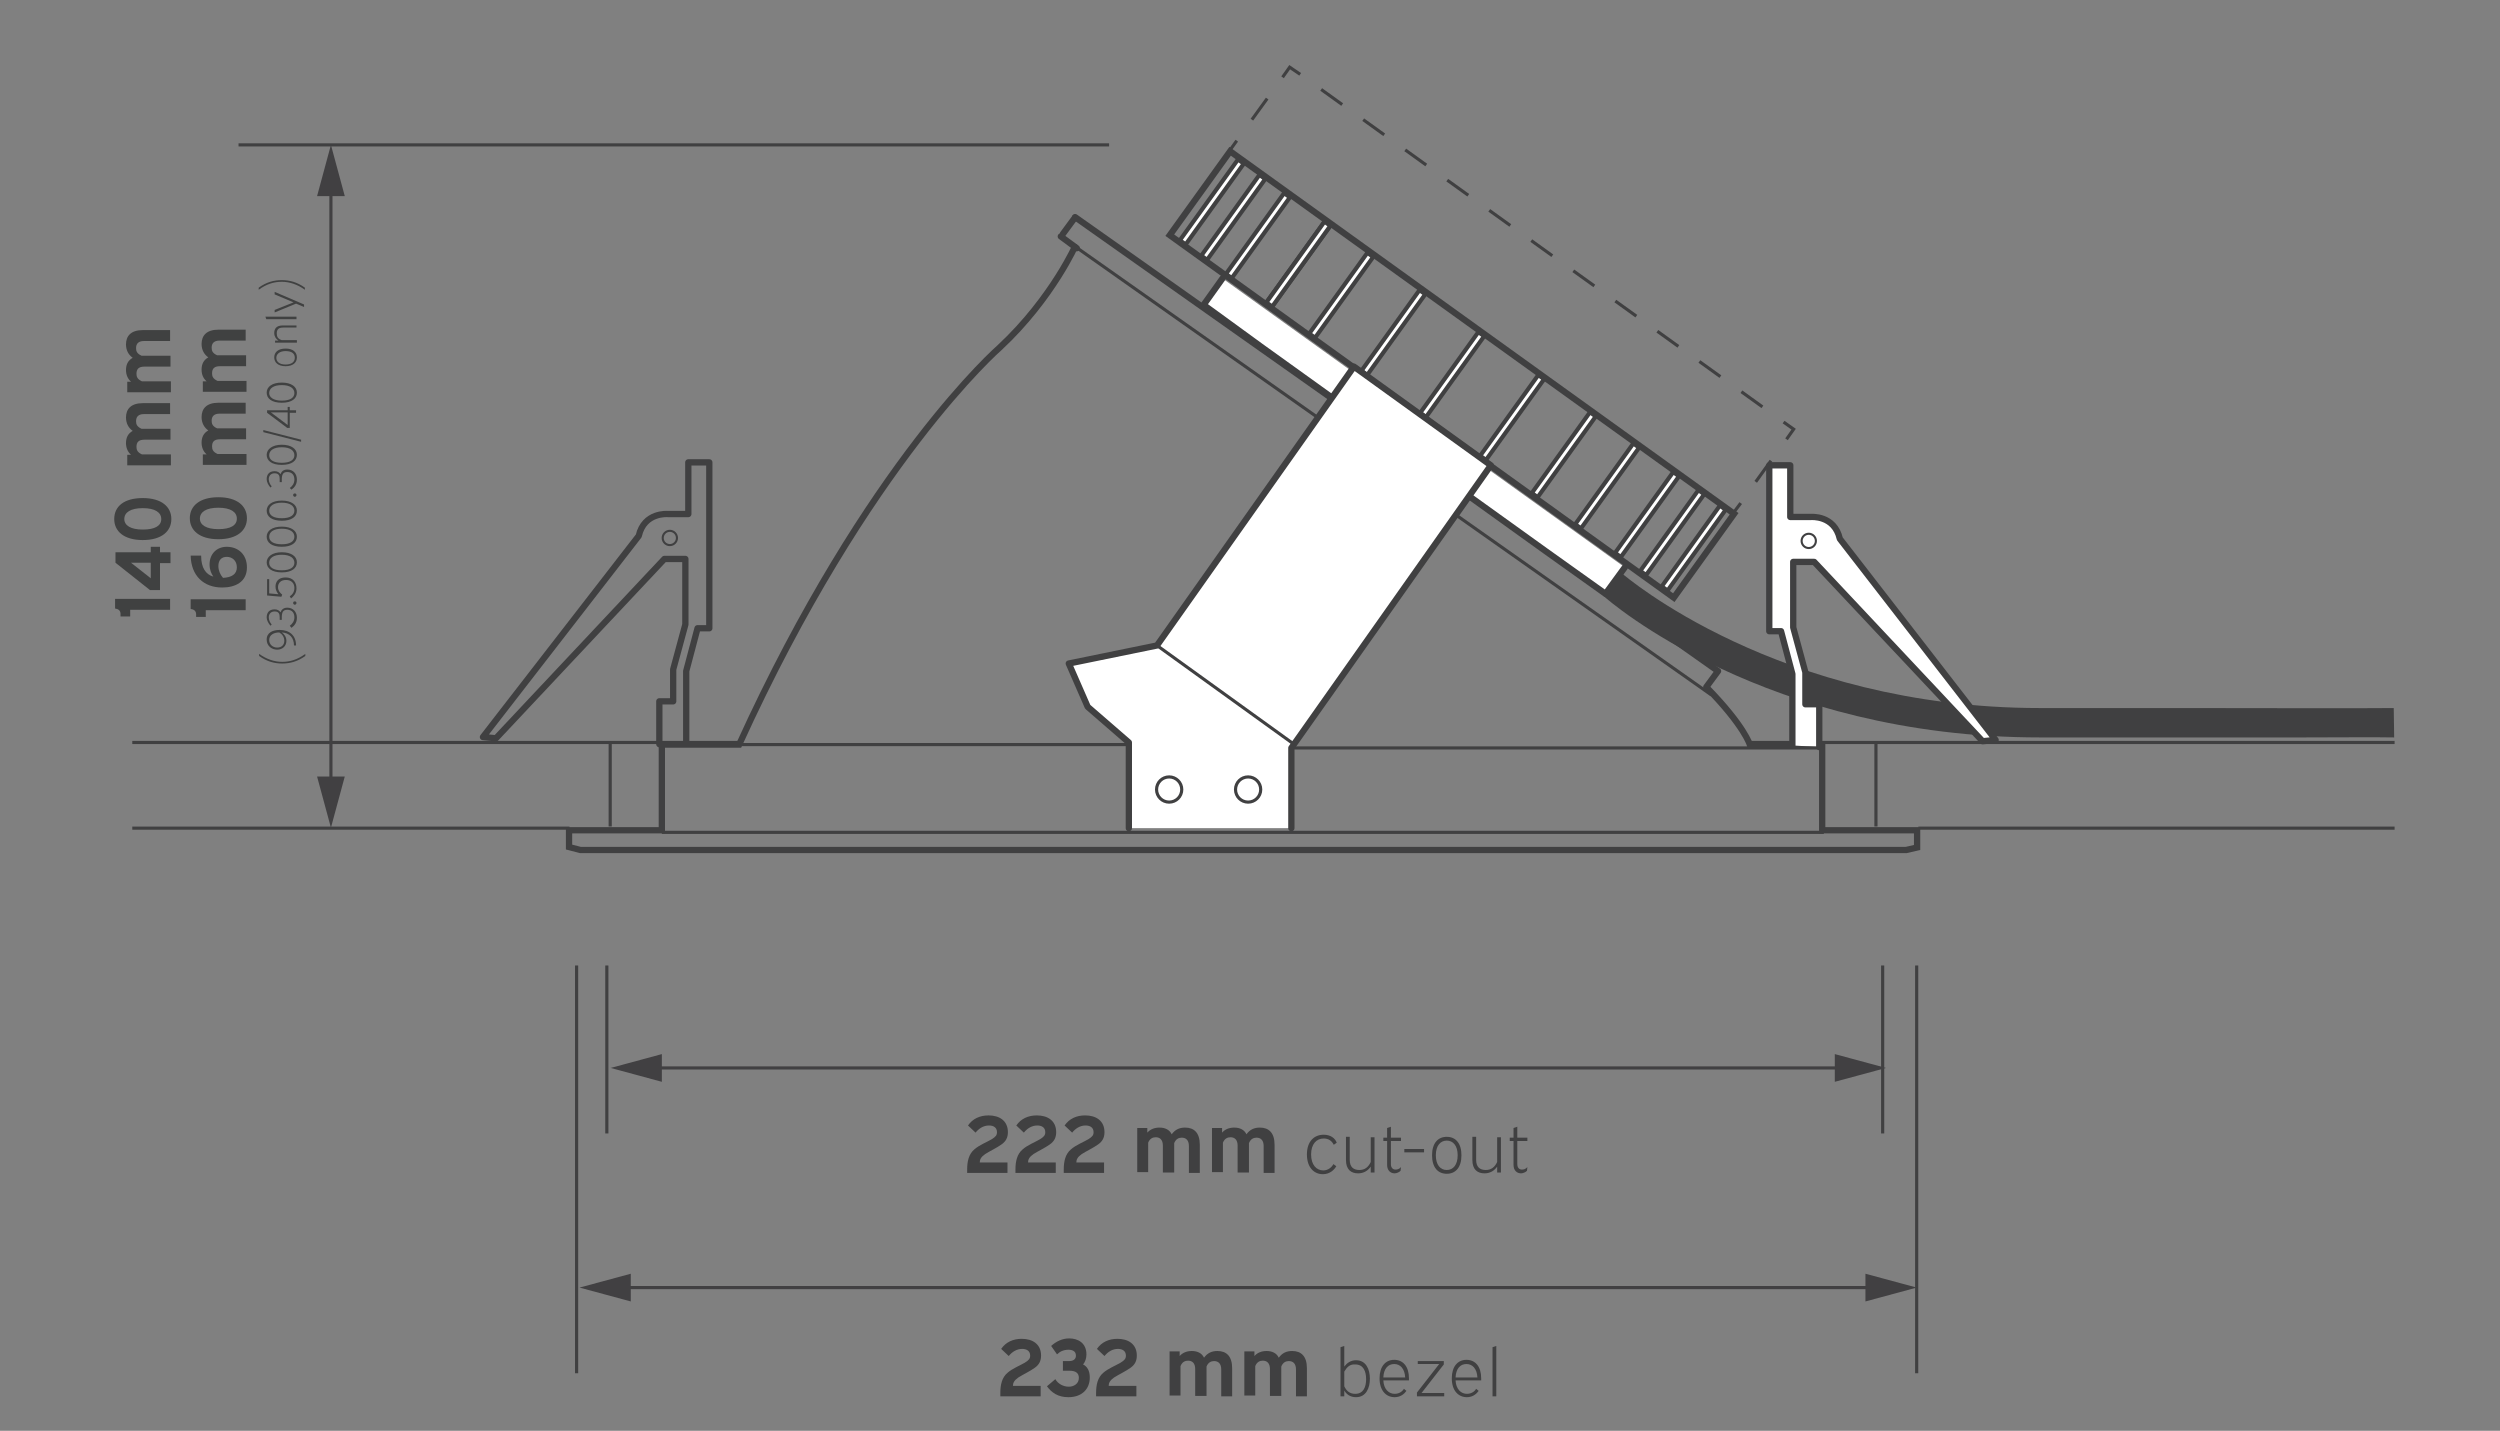 <?xml version="1.0" encoding="UTF-8"?>
<svg xmlns="http://www.w3.org/2000/svg" xmlns:xlink="http://www.w3.org/1999/xlink" version="1.1" id="Layer_1" x="0px" y="0px" viewBox="0 0 595.3 340.7" style="enable-background:new 0 0 595.3 340.7;" xml:space="preserve"><rect x="0" y="0" width="595.3" height="340.7" fill="#808080" stroke="none"/> <style type="text/css"> .st0{fill:none;stroke:#414042;stroke-width:0.75;} .st1{fill:#414042;} .st2{fill:none;stroke:#404041;stroke-width:0.75;} .st3{fill:#404041;} .st4{fill:none;stroke:#404041;stroke-width:0.5;} .st5{fill:none;stroke:#404041;stroke-width:0.75;stroke-linecap:round;stroke-linejoin:round;stroke-miterlimit:10;} .st6{fill:none;stroke:#404041;stroke-width:1.5;stroke-linecap:round;stroke-linejoin:round;stroke-miterlimit:10;} .st7{fill:none;stroke:#404041;stroke-width:1.5;} .st8{fill:none;stroke:#404041;stroke-width:0.5;stroke-linecap:round;stroke-linejoin:round;stroke-miterlimit:10;} .st9{fill:#FFFFFF;stroke:#404041;stroke-width:1.5;stroke-linecap:round;stroke-linejoin:round;stroke-miterlimit:10;} .st10{fill:none;stroke:#404041;stroke-width:1.5;stroke-miterlimit:9.999;} .st11{fill:#FFFFFF;stroke:#404041;stroke-width:1;stroke-miterlimit:4;} .st12{fill:none;stroke:#404041;stroke-width:0.75;stroke-miterlimit:10;} .st13{fill:none;stroke:#404041;stroke-width:0.75;stroke-miterlimit:10;stroke-dasharray:6.163,6.163;} .st14{fill:none;stroke:#404041;stroke-width:0.75;stroke-miterlimit:10;stroke-dasharray:6.209,6.209;} .st15{fill:#404141;} </style> <g id="Layer_2_00000004509837938452831930000014950335066609846967_"> </g> <g> <g> <g> <line class="st0" x1="78.8" y1="187.2" x2="78.8" y2="44.4"></line> <g> <polygon class="st1" points="82.1,184.9 78.8,197.1 75.5,184.9 "></polygon> </g> <g> <polygon class="st1" points="82.1,46.7 78.8,34.5 75.5,46.7 "></polygon> </g> </g> </g> <line class="st2" x1="137.3" y1="229.9" x2="137.3" y2="327"></line> <line class="st2" x1="144.5" y1="229.9" x2="144.5" y2="269.9"></line> <line class="st2" x1="448.3" y1="229.9" x2="448.3" y2="269.9"></line> <line class="st2" x1="456.4" y1="229.9" x2="456.4" y2="327"></line> <line class="st2" x1="264.1" y1="34.5" x2="56.8" y2="34.5"></line> <g> <path class="st3" d="M230.5,268c1.1-1.6,2.8-2.4,4.9-2.4c2.5,0,4.6,1.2,4.6,4c0,1.3-0.5,2.2-1.5,2.9c-1.1,0.8-2.8,1.6-3.9,2.3 c-1,0.7-1.3,1.3-1.3,2h6.6v2.5h-9.6v-0.8c0-2,0.4-3.7,1.7-4.8c1.1-1,3.1-1.8,4.1-2.4s1.3-1,1.3-1.7c0-1.1-0.8-1.6-1.9-1.6 c-1.3,0-2.4,0.7-3.2,1.7L230.5,268z"></path> <path class="st3" d="M242,268c1.1-1.6,2.8-2.4,4.9-2.4c2.5,0,4.6,1.2,4.6,4c0,1.3-0.5,2.2-1.5,2.9c-1.1,0.8-2.8,1.6-3.9,2.3 c-1,0.7-1.3,1.3-1.3,2h6.6v2.5h-9.6v-0.8c0-2,0.4-3.7,1.7-4.8c1.1-1,3.1-1.8,4.1-2.4s1.3-1,1.3-1.7c0-1.1-0.8-1.6-1.9-1.6 c-1.3,0-2.4,0.7-3.2,1.7L242,268z"></path> <path class="st3" d="M253.5,268c1.1-1.6,2.8-2.4,4.9-2.4c2.5,0,4.6,1.2,4.6,4c0,1.3-0.5,2.2-1.5,2.9c-1.1,0.8-2.8,1.6-3.9,2.3 c-1,0.7-1.3,1.3-1.3,2h6.6v2.5h-9.6v-0.8c0-2,0.4-3.7,1.7-4.8c1.1-1,3.1-1.8,4.1-2.4s1.3-1,1.3-1.7c0-1.1-0.8-1.6-1.9-1.6 c-1.3,0-2.4,0.7-3.2,1.7L253.5,268z"></path> <path class="st3" d="M273.2,268.8v0.9c0.7-0.8,1.7-1.2,2.9-1.2c1.3,0,2.4,0.5,2.9,1.6c0.8-1.1,1.8-1.6,3.2-1.6 c2.1,0,3.5,1.2,3.5,4.1v6.7h-2.6v-6.4c0-1.4-0.7-2-1.7-2c-0.7,0-1.4,0.3-1.8,1.3v7h-2.7v-6.4c0-1.4-0.7-2-1.7-2 c-0.7,0-1.4,0.3-1.8,1.3v7h-2.6v-10.5h2.4L273.2,268.8L273.2,268.8z"></path> <path class="st3" d="M291,268.8v0.9c0.7-0.8,1.7-1.2,2.9-1.2c1.3,0,2.4,0.5,2.9,1.6c0.8-1.1,1.8-1.6,3.2-1.6 c2.1,0,3.5,1.2,3.5,4.1v6.7h-2.6v-6.4c0-1.4-0.7-2-1.7-2c-0.7,0-1.4,0.3-1.8,1.3v7h-2.7v-6.4c0-1.4-0.7-2-1.7-2 c-0.7,0-1.4,0.3-1.8,1.3v7h-2.6v-10.5h2.4L291,268.8L291,268.8z"></path> <path class="st3" d="M317.6,272.6c-0.5-1-1.3-1.5-2.4-1.5c-1.7,0-3,1.3-3,3.8s1.3,3.8,2.9,3.8c1.1,0,2-0.7,2.4-1.5l0.7,0.5 c-0.4,0.7-1.4,1.9-3.2,1.9c-2.1,0-3.8-1.6-3.8-4.7s1.7-4.7,4-4.7c1.6,0,2.7,0.8,3.1,1.9L317.6,272.6z"></path> <path class="st3" d="M321.4,270.9v5.3c0,1.7,0.9,2.4,2.3,2.4c1.2,0,2.1-0.6,2.7-1.9v-5.9h0.9v8.4h-0.9v-1.4c-0.7,1-1.7,1.6-3,1.6 c-1.7,0-2.9-0.9-2.9-3.2v-5.5h0.9V270.9z"></path> <path class="st3" d="M330.3,270.9v-2.3l0.9-0.3v2.6h2.4v0.8h-2.4v5.5c0,0.9,0.5,1.3,1.1,1.3c0.4,0,0.9-0.1,1.3-0.6l-0.1,0.9 c-0.3,0.3-0.9,0.6-1.4,0.6c-1,0-1.8-0.7-1.8-2v-5.7h-0.9v-0.8H330.3z"></path> <path class="st3" d="M339.1,273.6v0.8h-4.7v-0.8H339.1z"></path> <path class="st3" d="M348,275.1c0,2.9-1.4,4.4-3.5,4.4s-3.5-1.5-3.5-4.4s1.4-4.4,3.5-4.4S348,272.2,348,275.1z M341.9,275.1 c0,2.3,1.1,3.5,2.6,3.5s2.6-1.2,2.6-3.5s-1.1-3.5-2.6-3.5C343,271.6,341.9,272.8,341.9,275.1z"></path> <path class="st3" d="M351.5,270.9v5.3c0,1.7,0.9,2.4,2.3,2.4c1.2,0,2.1-0.6,2.7-1.9v-5.9h0.9v8.4h-0.9v-1.4c-0.7,1-1.7,1.6-3,1.6 c-1.7,0-2.9-0.9-2.9-3.2v-5.5h0.9V270.9z"></path> <path class="st3" d="M360.4,270.9v-2.3l0.9-0.3v2.6h2.4v0.8h-2.4v5.5c0,0.9,0.5,1.3,1.1,1.3c0.4,0,0.9-0.1,1.3-0.6l-0.1,0.9 c-0.3,0.3-0.9,0.6-1.4,0.6c-1,0-1.8-0.7-1.8-2v-5.7h-0.9v-0.8H360.4z"></path> </g> <g> <path class="st3" d="M238.4,321.2c1.1-1.6,2.8-2.4,4.9-2.4c2.5,0,4.6,1.2,4.6,4c0,1.3-0.5,2.2-1.5,2.9c-1.1,0.8-2.8,1.6-3.9,2.3 c-1,0.7-1.3,1.3-1.3,2h6.6v2.5h-9.6v-0.8c0-2,0.4-3.7,1.7-4.8c1.1-1,3.1-1.8,4.1-2.4s1.3-1,1.3-1.7c0-1.1-0.8-1.6-1.9-1.6 c-1.3,0-2.4,0.7-3.2,1.7L238.4,321.2z"></path> <path class="st3" d="M250.3,320.5c1.2-1.1,2.7-1.8,4.3-1.8c2.1,0,4.1,1.1,4.1,3.8c0,1-0.3,1.8-0.8,2.4c1,0.5,1.6,1.5,1.6,3.1 c0,2.8-1.9,4.7-5.1,4.7c-2.5,0-4-1.1-5.1-2.6l2-1.7c0.6,1.1,1.9,1.8,3.2,1.8c1.2,0,2.4-0.7,2.4-2.1c0-1.1-0.7-1.7-2.2-1.7h-1.6 v-2.3h1.5c0.9,0,1.6-0.4,1.6-1.3c0-1.1-0.9-1.4-1.8-1.4c-1.2,0-2.1,0.5-2.7,1.1L250.3,320.5z"></path> <path class="st3" d="M261.2,321.2c1.1-1.6,2.8-2.4,4.9-2.4c2.5,0,4.6,1.2,4.6,4c0,1.3-0.5,2.2-1.5,2.9c-1.1,0.8-2.8,1.6-3.9,2.3 c-1,0.7-1.3,1.3-1.3,2h6.6v2.5H261v-0.8c0-2,0.4-3.7,1.7-4.8c1.1-1,3.1-1.8,4.1-2.4s1.3-1,1.3-1.7c0-1.1-0.8-1.6-1.9-1.6 c-1.3,0-2.4,0.7-3.2,1.7L261.2,321.2z"></path> <path class="st3" d="M280.9,322v0.9c0.7-0.8,1.7-1.2,2.9-1.2c1.3,0,2.4,0.5,2.9,1.6c0.8-1.1,1.8-1.6,3.2-1.6 c2.1,0,3.5,1.2,3.5,4.1v6.7h-2.6v-6.4c0-1.4-0.7-2-1.7-2c-0.7,0-1.4,0.3-1.8,1.3v7h-2.7V326c0-1.4-0.7-2-1.7-2 c-0.7,0-1.4,0.3-1.8,1.3v7h-2.6v-10.5h2.4L280.9,322L280.9,322z"></path> <path class="st3" d="M298.7,322v0.9c0.7-0.8,1.7-1.2,2.9-1.2c1.3,0,2.4,0.5,2.9,1.6c0.8-1.1,1.8-1.6,3.2-1.6 c2.1,0,3.5,1.2,3.5,4.1v6.7h-2.6v-6.4c0-1.4-0.7-2-1.7-2c-0.7,0-1.4,0.3-1.8,1.3v7h-2.7V326c0-1.4-0.7-2-1.7-2 c-0.7,0-1.4,0.3-1.8,1.3v7h-2.6v-10.5h2.4L298.7,322L298.7,322z"></path> <path class="st3" d="M320.1,320.5v4.9c0.6-0.8,1.5-1.5,2.8-1.5c2.4,0,3.3,2.2,3.3,4.4s-0.9,4.4-3.3,4.4c-1.4,0-2.3-0.7-2.8-1.6 v1.4h-0.9v-11.7L320.1,320.5z M320.1,326.6v3.5c0.5,1.1,1.3,1.8,2.6,1.8c2,0,2.6-1.7,2.6-3.5s-0.6-3.5-2.6-3.5 C321.4,324.8,320.7,325.6,320.1,326.6z"></path> <path class="st3" d="M329.4,328.7c0.1,2.1,1.3,3.2,2.7,3.2c1,0,1.8-0.5,2.2-1.2l0.6,0.5c-0.5,0.7-1.4,1.5-2.8,1.5 c-2,0-3.6-1.5-3.6-4.5c0-2.8,1.4-4.4,3.5-4.4s3.5,1.6,3.5,4.4c0,0.2,0,0.3,0,0.5H329.4z M329.4,328h5.2c-0.1-2.1-1.2-3.2-2.6-3.2 C330.5,324.8,329.5,325.9,329.4,328z"></path> <path class="st3" d="M343.8,324.1v0.8l-5.3,6.8h5.4v0.8h-6.5v-0.9l5.3-6.8h-5.1v-0.7L343.8,324.1L343.8,324.1z"></path> <path class="st3" d="M346.6,328.7c0.1,2.1,1.3,3.2,2.7,3.2c1,0,1.8-0.5,2.2-1.2l0.6,0.5c-0.5,0.7-1.4,1.5-2.8,1.5 c-2,0-3.6-1.5-3.6-4.5c0-2.8,1.4-4.4,3.5-4.4s3.5,1.6,3.5,4.4c0,0.2,0,0.3,0,0.5H346.6z M346.6,328h5.2c-0.1-2.1-1.2-3.2-2.6-3.2 C347.7,324.8,346.7,325.9,346.6,328z"></path> <path class="st3" d="M356.3,320.5v12h-0.9v-11.7L356.3,320.5z"></path> </g> <line class="st2" x1="176.1" y1="176.8" x2="31.5" y2="176.8"></line> <line class="st2" x1="135.6" y1="197.2" x2="31.5" y2="197.2"></line> <line class="st2" x1="570.2" y1="176.8" x2="416.7" y2="176.8"></line> <line class="st2" x1="570.2" y1="197.2" x2="456.8" y2="197.2"></line> <line class="st2" x1="157.6" y1="198.2" x2="434.3" y2="198.2"></line> <line class="st2" x1="145.3" y1="176.8" x2="145.3" y2="196.8"></line> <line class="st2" x1="446.7" y1="176.8" x2="446.7" y2="196.8"></line> <path class="st4" d="M259,178.1"></path> <line class="st2" x1="175.5" y1="177.3" x2="268.8" y2="177.3"></line> <line class="st5" x1="252.6" y1="56.3" x2="407.4" y2="165.4"></line> <polyline class="st6" points="256,51.7 409.1,159.8 406.3,163.6 "></polyline> <path class="st7" d="M406.3,163.6c9.2,9.4,10.4,13.8,10.4,13.8h17.2v20.3h22.6v4.1l-2.6,0.6H138.2l-2.7-0.7v-4h22.1v-20.4H176 c30.6-67.2,62-94.5,62-94.5c12.9-12,18.5-25.3,17.9-23.9"></path> <g> <path class="st3" d="M548.6,175.6c-8.4,0-18,0-28.4,0c-11.2,0-23.1,0-34.4,0c-65.3,0-102.6-32.4-104.1-33.8l4.6-5.2 c0.4,0.3,37,32,99.5,32c11.4,0,23.2,0,34.4,0c20.4,0,39.7,0.1,49.8,0l0.1,7C564.9,175.5,557.5,175.6,548.6,175.6z"></path> </g> <path class="st6" d="M163.4,176.8v-17l2.7-10.2h2.8v-39.5h-5v12.3H159c0,0-5.6-0.5-6.9,5.2L115,175.5l3.1,0.3l40.1-42.7h5v15.6 l-2.9,10.7v7.6H157v10.2"></path> <circle class="st8" cx="159.5" cy="128.1" r="1.7"></circle> <polyline class="st9" points="386.9,135.1 382.3,141.4 368,131.2 300.2,82.5 286.6,72.6 291.1,66.3 "></polyline> <rect x="333.3" y="15.2" transform="matrix(0.584 -0.812 0.812 0.584 71.56 317.763)" class="st10" width="24.6" height="147.8"></rect> <rect x="333.8" y="88.3" transform="matrix(0.584 -0.812 0.812 0.584 71.546 317.788)" class="st11" width="23.7" height="1.7"></rect> <rect x="348.1" y="98.5" transform="matrix(0.584 -0.812 0.812 0.584 69.186 333.669)" class="st11" width="23.7" height="1.7"></rect> <rect x="360.4" y="107.4" transform="matrix(0.584 -0.812 0.812 0.584 67.079 347.325)" class="st11" width="23.7" height="1.7"></rect> <rect x="370.7" y="114.8" transform="matrix(0.584 -0.812 0.812 0.584 65.383 358.797)" class="st11" width="23.7" height="1.7"></rect> <rect x="380.2" y="121.6" transform="matrix(0.584 -0.812 0.812 0.584 63.807 369.358)" class="st11" width="23.7" height="1.7"></rect> <rect x="386.2" y="125.9" transform="matrix(0.584 -0.812 0.812 0.584 62.809 376.014)" class="st11" width="23.7" height="1.7"></rect> <rect x="391.3" y="129.6" transform="matrix(0.584 -0.812 0.812 0.584 61.942 381.687)" class="st11" width="23.7" height="1.7"></rect> <rect x="319.8" y="78.3" transform="matrix(0.584 -0.812 0.812 0.584 73.823 302.266)" class="st11" width="23.7" height="1.7"></rect> <rect x="297.2" y="62" transform="matrix(0.584 -0.812 0.812 0.584 77.646 277.135)" class="st11" width="23.7" height="1.7"></rect> <rect x="307.4" y="69.4" transform="matrix(0.584 -0.812 0.812 0.584 75.889 288.509)" class="st11" width="23.7" height="1.7"></rect> <rect x="297.2" y="62" transform="matrix(0.584 -0.812 0.812 0.584 77.646 277.135)" class="st11" width="23.7" height="1.7"></rect> <rect x="287.6" y="55.2" transform="matrix(0.584 -0.812 0.812 0.584 79.144 266.529)" class="st11" width="23.7" height="1.7"></rect> <rect x="281.7" y="50.9" transform="matrix(0.584 -0.812 0.812 0.584 80.209 259.896)" class="st11" width="23.7" height="1.7"></rect> <rect x="276.6" y="47.2" transform="matrix(0.584 -0.812 0.812 0.584 81.09 254.249)" class="st11" width="23.7" height="1.7"></rect> <line class="st6" x1="255.9" y1="51.9" x2="253.1" y2="55.7"></line> <line class="st6" x1="252.6" y1="56.3" x2="256.4" y2="59.1"></line> <path class="st9" d="M426.8,177.5v-17l-2.7-10.2h-2.8v-39.5h5v12.3h4.9c0,0,5.6-0.5,6.9,5.2l37.1,47.9l-3.1,0.3L432,133.8h-5v15.6 l2.9,10.7v7.6h3.3v10.2"></path> <circle class="st8" cx="430.7" cy="128.8" r="1.7"></circle> <line class="st2" x1="307.5" y1="178.1" x2="434.3" y2="178.1"></line> <polyline class="st9" points="307.5,197.2 307.5,178.1 355,110.8 322.4,87.3 275.5,153.7 254.5,158 259,168.3 268.8,176.8 268.8,197.2 "></polyline> <line class="st5" x1="308.1" y1="177.2" x2="275.5" y2="153.7"></line> <circle class="st2" cx="278.4" cy="188" r="3"></circle> <circle class="st2" cx="297.2" cy="188" r="3"></circle> <g> <g> <polyline class="st12" points="414.5,119.8 412.7,122.2 410.3,120.5 "></polyline> <line class="st13" x1="405.3" y1="116.9" x2="297.7" y2="39.5"></line> <polyline class="st12" points="295.2,37.7 292.7,36 294.5,33.5 "></polyline> <line class="st14" x1="298.1" y1="28.5" x2="303.6" y2="20.9"></line> <polyline class="st12" points="305.4,18.4 307.1,16 309.6,17.7 "></polyline> <line class="st13" x1="314.6" y1="21.3" x2="422.2" y2="98.7"></line> <polyline class="st12" points="424.7,100.5 427.1,102.2 425.4,104.6 "></polyline> <line class="st14" x1="421.7" y1="109.7" x2="416.3" y2="117.2"></line> </g> </g> <g> <g> <line class="st0" x1="147.9" y1="306.6" x2="446.5" y2="306.6"></line> <g> <polygon class="st1" points="150.2,309.9 138,306.6 150.2,303.3 "></polygon> </g> <g> <polygon class="st1" points="444.2,309.9 456.4,306.6 444.2,303.3 "></polygon> </g> </g> </g> <g> <g> <line class="st0" x1="155.3" y1="254.3" x2="439.2" y2="254.3"></line> <g> <polygon class="st1" points="157.6,257.6 145.4,254.3 157.6,251 "></polygon> </g> <g> <polygon class="st1" points="436.9,257.6 449.1,254.3 436.9,251 "></polygon> </g> </g> </g> </g> <g> <path class="st15" d="M28.7,146.2c0-0.8-0.5-1.2-1.3-1.3v-2.3h13.1v2.6H31v1.6h-2.3V146.2z"></path> <path class="st15" d="M27.4,131.5h8.5v-1.3h2.2v1.3h2.5v2.6h-2.5v6.4h-2.4l-8.2-6.5V131.5z M35.9,134h-4.7l4.7,3.7V134z"></path> <path class="st15" d="M34,118.6c4.5,0,6.8,2.1,6.8,5c0,2.9-2.3,5-6.8,5c-4.5,0-6.8-2.1-6.8-5C27.2,120.6,29.5,118.6,34,118.6z M34,126.1c2.9,0,4.4-0.9,4.4-2.5c0-1.6-1.5-2.6-4.4-2.6c-2.9,0-4.4,1-4.4,2.6C29.6,125.1,31.1,126.1,34,126.1z"></path> <path class="st15" d="M30.3,108.3h0.9c-0.8-0.7-1.2-1.7-1.2-2.8c0-1.3,0.5-2.3,1.6-2.9c-1-0.7-1.6-1.8-1.6-3.2c0-2,1.2-3.4,4-3.4 h6.5v2.6h-6.2c-1.4,0-1.9,0.7-1.9,1.7c0,0.7,0.2,1.3,1.3,1.8h6.9v2.6h-6.2c-1.4,0-1.9,0.6-1.9,1.7c0,0.7,0.2,1.3,1.3,1.8h6.9v2.6 H30.3V108.3z"></path> <path class="st15" d="M30.3,90.9h0.9c-0.8-0.7-1.2-1.7-1.2-2.8c0-1.3,0.5-2.3,1.6-2.9c-1-0.7-1.6-1.8-1.6-3.2c0-2,1.2-3.4,4-3.4 h6.5v2.6h-6.2c-1.4,0-1.9,0.7-1.9,1.7c0,0.7,0.2,1.3,1.3,1.8h6.9v2.6h-6.2c-1.4,0-1.9,0.6-1.9,1.7c0,0.7,0.2,1.3,1.3,1.8h6.9v2.6 H30.3V90.9z"></path> <path class="st15" d="M46.7,146.3c0-0.8-0.5-1.2-1.3-1.3v-2.3h13.1v2.6H49v1.6h-2.3V146.3z"></path> <path class="st15" d="M47.9,132.4c0,2.8,1.1,4.4,2.9,4.9c-0.5-0.7-0.9-1.7-0.9-2.9c0-2.5,1.7-4.2,4.1-4.2c2.7,0,4.8,1.8,4.8,4.9 c0,3.5-2.8,4.8-5.9,4.8c-4.4,0-7.4-2.8-7.5-7.6H47.9z M53.1,137.6c2.1-0.1,3.3-0.9,3.3-2.5c0-1.6-1.1-2.5-2.4-2.5 c-1.2,0-2,0.7-2,2.2C52,135.8,52.4,136.8,53.1,137.6z"></path> <path class="st15" d="M52,118.4c4.5,0,6.8,2.1,6.8,5c0,2.9-2.3,5-6.8,5c-4.5,0-6.8-2.1-6.8-5C45.2,120.5,47.5,118.4,52,118.4z M52,126c2.9,0,4.4-0.9,4.4-2.5c0-1.6-1.5-2.6-4.4-2.6c-2.9,0-4.4,1-4.4,2.6C47.6,125,49.1,126,52,126z"></path> <path class="st15" d="M48.3,108.2h0.9c-0.8-0.7-1.2-1.7-1.2-2.8c0-1.3,0.5-2.3,1.6-2.9c-1-0.7-1.6-1.8-1.6-3.2c0-2,1.2-3.4,4-3.4 h6.5v2.6h-6.2c-1.4,0-1.9,0.7-1.9,1.7c0,0.7,0.2,1.3,1.3,1.8h6.9v2.6h-6.2c-1.4,0-1.9,0.6-1.9,1.7c0,0.7,0.2,1.3,1.3,1.8h6.9v2.6 H48.3V108.2z"></path> <path class="st15" d="M48.3,90.8h0.9C48.4,90.1,48,89.2,48,88c0-1.3,0.5-2.3,1.6-2.9c-1-0.7-1.6-1.8-1.6-3.2c0-2,1.2-3.4,4-3.4h6.5 v2.6h-6.2c-1.4,0-1.9,0.7-1.9,1.7c0,0.7,0.2,1.3,1.3,1.8h6.9v2.6h-6.2c-1.4,0-1.9,0.6-1.9,1.7c0,0.7,0.2,1.3,1.3,1.8h6.9v2.6H48.3 V90.8z"></path> <path class="st15" d="M61.7,155.7c1.8,1.3,3.7,1.9,5.5,1.9c1.8,0,3.6-0.5,5.5-1.9v0.5c-1.8,1.3-3.6,1.8-5.5,1.8 c-1.9,0-3.7-0.5-5.5-1.8V155.7z"></path> <path class="st15" d="M67.1,150.6c0.6,0.4,1.1,1.1,1.1,2c0,1.2-0.9,2.1-2.2,2.1c-1.3,0-2.5-0.9-2.5-2.4c0-1.7,1.5-2.3,3.1-2.3 c2.3,0,3.9,1.3,3.9,3.7H70C70,151.8,68.9,150.7,67.1,150.6z M66.5,150.6c-1.3,0-2.4,0.6-2.4,1.8c0,1.1,0.9,1.8,1.9,1.8 c1,0,1.7-0.6,1.7-1.6C67.7,151.7,67.2,151,66.5,150.6z"></path> <path class="st15" d="M64.4,149c-0.5-0.6-0.9-1.3-0.9-2c0-1,0.5-1.9,1.9-1.9c0.7,0,1.1,0.3,1.4,0.7c0.2-0.6,0.7-1.1,1.6-1.1 c1.4,0,2.3,1,2.3,2.4c0,1.2-0.6,1.9-1.3,2.4L69,149c0.6-0.4,1.1-1.1,1.1-2c0-1-0.5-1.8-1.7-1.8c-1,0-1.3,0.6-1.3,1.8v0.6h-0.5V147 c0-0.8-0.2-1.4-1.2-1.4c-1,0-1.4,0.7-1.4,1.4c0,0.6,0.3,1.3,0.7,1.7L64.4,149z"></path> <path class="st15" d="M70.2,143.2c0.2,0,0.4,0.1,0.4,0.4c0,0.2-0.2,0.4-0.4,0.4c-0.2,0-0.4-0.2-0.4-0.4 C69.8,143.3,70,143.2,70.2,143.2z"></path> <path class="st15" d="M63.6,137.9h0.5v3.4l2.2,0.2c-0.4-0.5-0.7-1.1-0.7-1.8c0-1.2,0.7-2.2,2.4-2.2c1.8,0,2.6,1.2,2.6,2.6 c0,1.2-0.7,1.9-1.3,2.4L69,142c0.6-0.4,1.1-1,1.1-2c0-1-0.6-1.9-2-1.9c-1.3,0-1.9,0.8-1.9,1.7c0,0.8,0.4,1.3,1,1.8l-0.2,0.5 l-3.4-0.3V137.9z"></path> <path class="st15" d="M67.1,131.5c2.3,0,3.6,1,3.6,2.4c0,1.4-1.2,2.4-3.6,2.4c-2.4,0-3.6-1-3.6-2.4 C63.5,132.6,64.8,131.5,67.1,131.5z M67.1,135.8c2,0,3-0.7,3-1.8c0-1.1-1-1.9-3-1.9c-2,0-3,0.8-3,1.9 C64.1,135.1,65.1,135.8,67.1,135.8z"></path> <path class="st15" d="M67.1,125.4c2.3,0,3.6,1,3.6,2.4c0,1.4-1.2,2.4-3.6,2.4c-2.4,0-3.6-1-3.6-2.4 C63.5,126.4,64.8,125.4,67.1,125.4z M67.1,129.6c2,0,3-0.7,3-1.8c0-1.1-1-1.9-3-1.9c-2,0-3,0.8-3,1.9 C64.1,128.9,65.1,129.6,67.1,129.6z"></path> <path class="st15" d="M67.1,119.2c2.3,0,3.6,1,3.6,2.4c0,1.4-1.2,2.4-3.6,2.4c-2.4,0-3.6-1-3.6-2.4 C63.5,120.2,64.8,119.2,67.1,119.2z M67.1,123.4c2,0,3-0.7,3-1.8c0-1.1-1-1.9-3-1.9c-2,0-3,0.8-3,1.9 C64.1,122.7,65.1,123.4,67.1,123.4z"></path> <path class="st15" d="M70.2,117.5c0.2,0,0.4,0.1,0.4,0.4c0,0.2-0.2,0.4-0.4,0.4c-0.2,0-0.4-0.2-0.4-0.4 C69.8,117.6,70,117.5,70.2,117.5z"></path> <path class="st15" d="M64.4,116.1c-0.5-0.6-0.9-1.3-0.9-2c0-1,0.5-1.9,1.9-1.9c0.7,0,1.1,0.3,1.4,0.7c0.2-0.6,0.7-1.1,1.6-1.1 c1.4,0,2.3,1,2.3,2.4c0,1.2-0.6,1.9-1.3,2.4l-0.4-0.4c0.6-0.4,1.1-1.1,1.1-2c0-1-0.5-1.8-1.7-1.8c-1,0-1.3,0.6-1.3,1.8v0.6h-0.5 v-0.7c0-0.8-0.2-1.4-1.2-1.4c-1,0-1.4,0.7-1.4,1.4c0,0.6,0.3,1.3,0.7,1.7L64.4,116.1z"></path> <path class="st15" d="M67.1,105.9c2.3,0,3.6,1,3.6,2.4c0,1.4-1.2,2.4-3.6,2.4c-2.4,0-3.6-1-3.6-2.4C63.5,107,64.8,105.9,67.1,105.9 z M67.1,110.2c2,0,3-0.7,3-1.8c0-1.1-1-1.9-3-1.9c-2,0-3,0.8-3,1.9C64.1,109.5,65.1,110.2,67.1,110.2z"></path> <path class="st15" d="M62.7,102.4l9,2.3v0.5l-9-2.3V102.4z"></path> <path class="st15" d="M63.6,97.7h4.9v-0.8H69v0.8h1.5v0.6H69v3.6h-0.6l-4.8-3.6V97.7z M68.5,98.2h-4l4,3V98.2z"></path> <path class="st15" d="M67.1,91.1c2.3,0,3.6,1,3.6,2.4c0,1.4-1.2,2.4-3.6,2.4c-2.4,0-3.6-1-3.6-2.4C63.5,92.1,64.8,91.1,67.1,91.1z M67.1,95.4c2,0,3-0.7,3-1.8c0-1.1-1-1.9-3-1.9c-2,0-3,0.8-3,1.9C64.1,94.6,65.1,95.4,67.1,95.4z"></path> <path class="st15" d="M68,83c1.8,0,2.7,0.9,2.7,2.1s-0.9,2.1-2.7,2.1c-1.8,0-2.7-0.9-2.7-2.1S66.2,83,68,83z M68,86.8 c1.4,0,2.2-0.6,2.2-1.6s-0.7-1.6-2.2-1.6c-1.4,0-2.2,0.7-2.2,1.6S66.5,86.8,68,86.8z"></path> <path class="st15" d="M65.4,81.1h0.9c-0.6-0.4-1-1-1-1.8c0-1.1,0.6-1.8,2-1.8h3.3V78h-3.2c-1.1,0-1.5,0.5-1.5,1.4 c0,0.8,0.3,1.3,1.2,1.6h3.6v0.6h-5.2V81.1z"></path> <path class="st15" d="M63.2,75.4h7.4V76h-7.2L63.2,75.4z"></path> <path class="st15" d="M65.4,73.8l4.5-1.8l-4.5-1.9v-0.6l7,3v0.6l-1.9-0.8l-5.1,2.1V73.8z"></path> <path class="st15" d="M72.6,69c-1.8-1.3-3.7-1.9-5.5-1.9c-1.8,0-3.6,0.5-5.5,1.9v-0.5c1.8-1.3,3.6-1.8,5.5-1.8 c1.9,0,3.7,0.5,5.5,1.8V69z"></path> </g> </svg>
